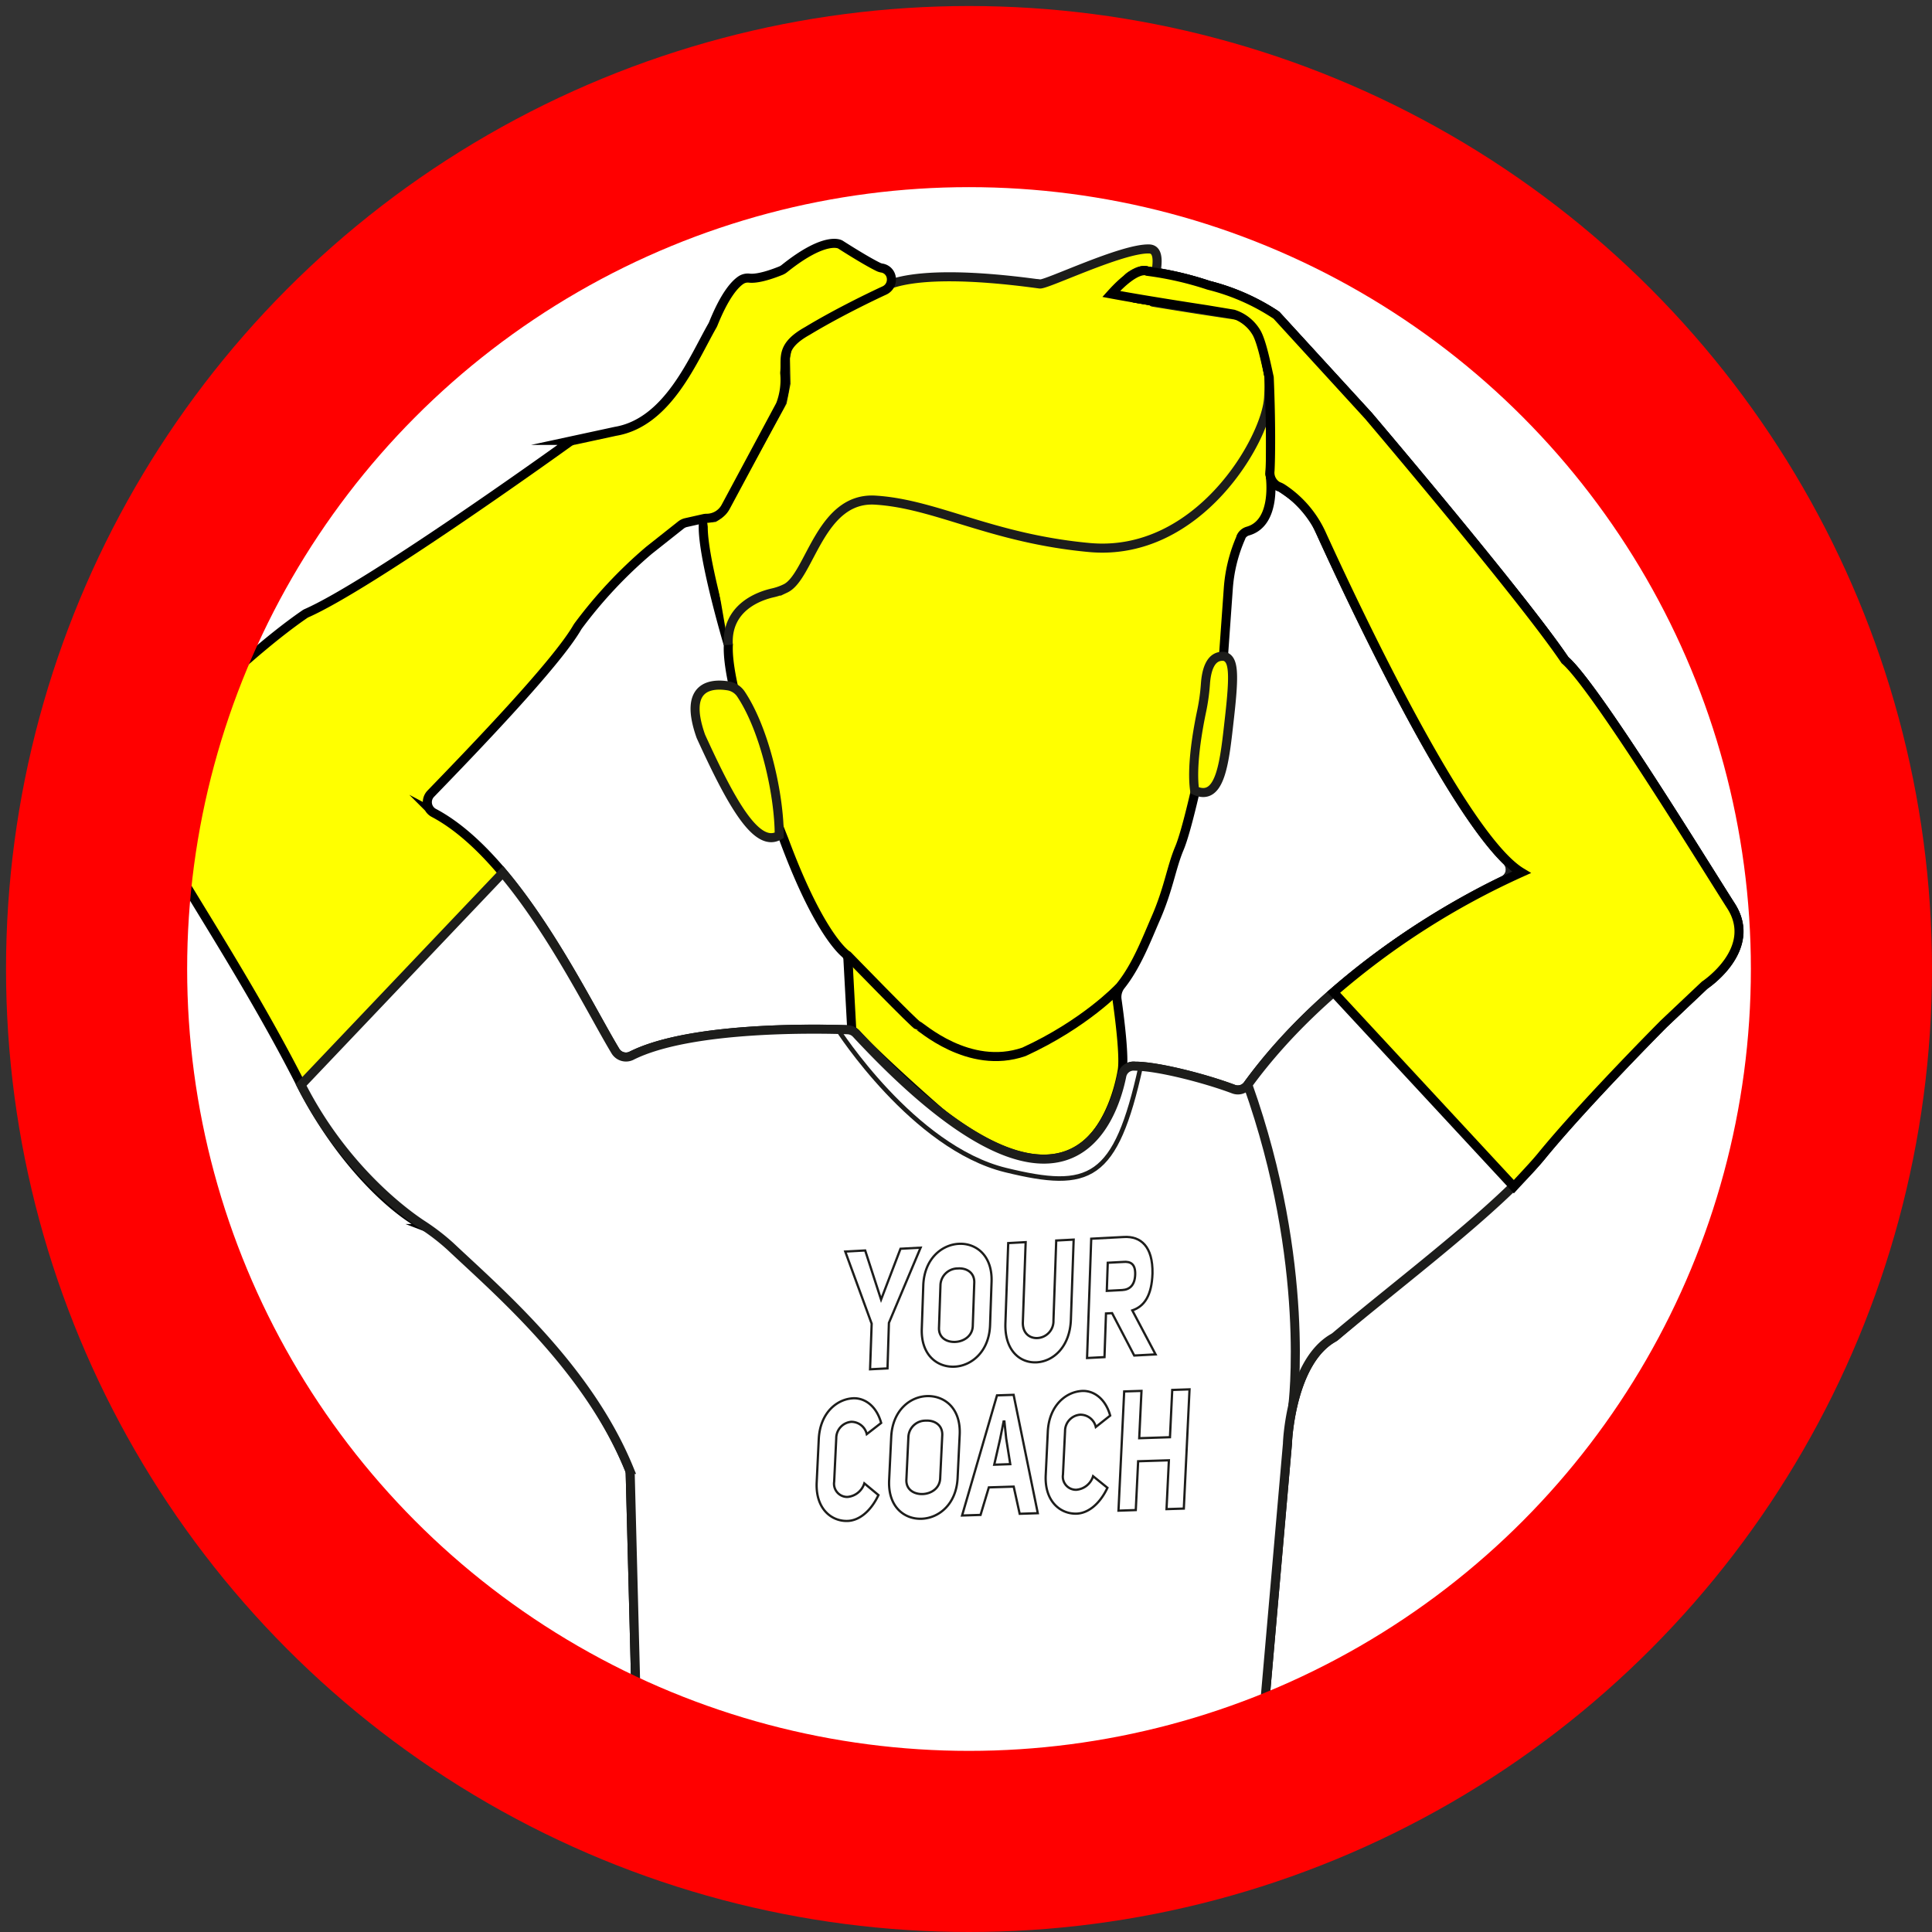 <svg id="Ebene_1" data-name="Ebene 1" xmlns="http://www.w3.org/2000/svg" xmlns:xlink="http://www.w3.org/1999/xlink" viewBox="0 0 426.67 426.67"><rect x="0" y="0" width="426.67" height="426.67" fill="#333333" stroke="none"/><defs><style>.cls-1,.cls-10,.cls-11,.cls-5,.cls-9{fill:none;}.cls-2,.cls-8{fill:#fff;}.cls-3{clip-path:url(#clip-path);}.cls-4,.cls-6,.cls-7{fill:#ff0;}.cls-5,.cls-7{stroke:#000;}.cls-5{stroke-linecap:round;}.cls-10,.cls-11,.cls-5,.cls-6,.cls-7,.cls-8,.cls-9{stroke-miterlimit:10;}.cls-5,.cls-6,.cls-7,.cls-8{stroke-width:2px;}.cls-10,.cls-6,.cls-8,.cls-9{stroke:#1d1d1b;}.cls-10{stroke-width:0.5px;}.cls-11{stroke:red;stroke-width:40px;}</style><clipPath id="clip-path"><circle class="cls-1" cx="213.21" cy="212.46" r="213.45"/></clipPath></defs><circle class="cls-2" cx="211.66" cy="211.66" r="206.34"/><g class="cls-3"><path class="cls-4" d="M188.1,227.48l-.89-16.28s-5.83-3.47-14.09-25.78c0,0-11.48-28.21-12.26-40.89a21,21,0,0,0-.62-4.24c-2.29-8.63-5.82-22.19-4.73-25.78,2.47-.59,2.65-.22,2.65-.22l1.57-.63,9.76-18.88,2.68-4.88,1.25-3v-6.3l.48-4.09,5.19-4.4,14-6.46,4.21-2.47s28.21-3.19,48,2.12c15.34,2.12,27.38,4.25,27.38,4.25l2,.73,1.18.47,1.65,2.8,2,7.09.59,7.2v15.82s2.24,12.86-5.55,13.81a63.42,63.42,0,0,0-3.07,7.9l-1.3,18.76s-6.61,35.65-9.79,43.2c-1.55,3.68-2.43,8.45-4.62,14.06-2.31,5.92-3.91,12.25-9.43,17.46,0,0,2.13,13.57,1.42,17.58s-6.61,35.18-38.83,10.39C195.77,235.38,188.1,227.48,188.1,227.48Z"/><path class="cls-5" d="M280.48,104.72s1.73,10.71-4.91,12.57a2.4,2.4,0,0,0-1.53,1.34l0,.09a33.87,33.87,0,0,0-2.79,11.42l-1,14s-6.61,35.65-9.79,43.2c-1.81,4.29-2.37,9-5.3,15.66-2,4.59-4.15,10.26-7.59,14.6a4.12,4.12,0,0,0-.88,3.15c.55,3.88,1.68,12.61,1.14,15.69-.71,4-6.61,35.18-38.83,10.39-13.22-11.45-20.89-19.35-20.89-19.35l-.85-15.65a1.76,1.76,0,0,0-.62-1.24c-1.65-1.43-6.77-7-13.51-25.17,0,0-12.87-31.63-12.28-43-2.59-8.85-6.51-24.05-5.33-27.95"/><path class="cls-5" d="M197.3,63.19s28.21-3.19,48,2.12c15.34,2.12,27.38,4.25,27.38,4.25l2.72.59,1.18.47"/><path class="cls-6" d="M156,114.41l1.77-.12h0A5.9,5.9,0,0,0,160,112L172.76,88.8l.82-4.13-.12-5.55.59-3.42,5.9-4.13,13.46-6.85s3.39-6.51,36.22-2c1.46.2,18.25-7.94,24.17-7.74,4.26.15-.86,11.46.85,11.76,10.75,1.76,13.17,2.08,18.65,2.92a5.41,5.41,0,0,1,4.14,3.21h0s4.21-12.11,2.72,14.95c-.47,9-15.36,35.29-39.55,33.1-21.71-2-33.85-9.65-47.33-10.47-12.21-.73-14.4,16.87-19.77,19.48l-.17.08a12.79,12.79,0,0,1-2.63.91c-3,.67-10.33,3.19-9.87,11.51"/><path class="cls-7" d="M270.67,474.86l13.66-156.13c0-.05,0-.1,0-.15.05-1.15,1-18.05,10.19-23.2a1.78,1.78,0,0,0,.36-.25c14.83-12.48,34.52-29.34,43.93-40.86S367.46,226,367.46,226l8.81-8.35.3-.25c1.35-.94,11.41-8.4,5.68-17.37-6.07-9.49-29.53-47.76-36.44-54.09a2.79,2.79,0,0,1-.4-.44c-9.66-14.23-43.26-53.73-43.26-53.73L282,69.81a2.11,2.11,0,0,0-.45-.39A49,49,0,0,0,266.9,63a72,72,0,0,0-13.53-3.15s-1.09-.69-3.74,1.11a2.7,2.7,0,0,0,1.05,4.89c7.33,1.26,15.67,2.5,15.67,2.5l9.13,1.57s2.1-1.71,4.76,13.27l0,.38c.47,10.78.39,18.82.27,20.81a2.52,2.52,0,0,0,.23,1.24,3,3,0,0,0,1.73,1.9,2,2,0,0,1,.53.25,46.77,46.77,0,0,1,6.11,4.73,2.59,2.59,0,0,1,.63.87c2.58,5.81,27.77,62,43,76.75a2.68,2.68,0,0,1-.72,4.33c-12.26,5.87-39,21.12-56.48,45.14a2.7,2.7,0,0,1-3.12.95c-6.42-2.41-16.62-5-21.51-5.07h-.23a2.67,2.67,0,0,0-2.95,2.13c-1.91,9.46-12.08,40.83-58.66-9.32a2.69,2.69,0,0,0-1.86-.86c-6-.22-34.6-.88-47.75,5.73a2.7,2.7,0,0,1-3.54-1c-4.87-8.06-13.7-26.08-24.89-39.41-4.7-5.59-9.81-10.35-15.23-13.22a2.68,2.68,0,0,1-.67-4.23c9.73-10.05,27.82-28.84,32.38-36.79l.16-.24a100.57,100.57,0,0,1,15.65-16.72l7.07-5.6a2.78,2.78,0,0,1,1.08-.52l4-.9a2.88,2.88,0,0,1,.59-.06h0a4.77,4.77,0,0,0,4.19-2.51l12-22.36.16-.35a15.39,15.39,0,0,0,.91-6.62,2,2,0,0,1,0-.54c.28-3.1-1-5.65,5-9,6.43-3.89,14-7.55,17-8.93a2.65,2.65,0,0,0,1.54-2.58,2.49,2.49,0,0,0-2.17-2.38,3.09,3.09,0,0,1-.59-.18c-2.78-1.31-8.51-5-8.51-5s-3.17-2.08-12.42,5.35a3.36,3.36,0,0,1-.71.41c-4.12,1.66-6.12,1.75-6.93,1.66a2.78,2.78,0,0,0-1.79.36c-1.34.85-3.6,3.2-6.24,9.77l-.14.29c-4.29,7.47-9.84,21.47-21.46,23.41l-9.26,2a2.49,2.49,0,0,0-1,.43c-4.62,3.32-44.08,31.58-57.9,37.71a2.13,2.13,0,0,0-.42.23c-11.91,8.18-26.39,22.79-28.5,24.93a2.55,2.55,0,0,1-.55.43c-1.77,1-10.74,7.11-4.9,20.77,3.76,8.8,20.36,32.6,33.12,57.79,9,17.72,21.68,29.08,28.46,31.77a2.41,2.41,0,0,1,.75.46c10.38,9.17,33,27.41,43.28,52.69a2.84,2.84,0,0,1,.2,1L143,473a2.71,2.71,0,0,0,2.7,2.62L268,477.27A2.7,2.7,0,0,0,270.67,474.86Z"/><path class="cls-8" d="M289.16,112.5a2.5,2.5,0,0,1,.61.86c2.58,5.79,27.8,62,43,76.76a2.66,2.66,0,0,1-.72,4.31c-12.25,5.87-39,21.13-56.51,45.16a2.65,2.65,0,0,1-3.1.94c-6.41-2.41-16.63-5-21.52-5.07h-.23a2.67,2.67,0,0,0-2.95,2.13c-1.91,9.46-12.08,40.83-58.66-9.32a2.73,2.73,0,0,0-1.86-.86c-6-.21-34.55-.88-47.72,5.72a2.73,2.73,0,0,1-3.58-1c-4.87-8.06-13.69-26.07-24.88-39.4L66.49,239.59c8.17,16.13,20,26.39,26.58,30.77a48.21,48.21,0,0,1,6.4,4.9c10.52,9.93,30.37,26.81,39.51,49.25a2.84,2.84,0,0,1,.2,1l2.27,87.69L143,473a2.71,2.71,0,0,0,2.7,2.62l61.66.86,60.63.84a2.7,2.7,0,0,0,2.68-2.41l5.09-58.2,8.57-97.93v-.15c.05-1.15,1-18.05,10.19-23.2l.36-.25c14.82-12.48,36.17-28.4,45.58-39.92s27-29.19,27-29.19l8.81-8.35.32-.26c1.42-1,11.37-8.43,5.66-17.36-6.07-9.5-29.56-47.81-36.46-54.1l-.37-.42c-9.66-14.22-43.27-53.74-43.27-53.74L282,69.81l-.44-.39A49.15,49.15,0,0,0,266.9,63a72,72,0,0,0-13.53-3.15s-1.1-.71-3.81,1.16a2.69,2.69,0,0,0,1.11,4.84c7.34,1.26,15.68,2.5,15.68,2.5l9.13,1.57s2.1-1.71,4.76,13.26l0,.39"/><path class="cls-7" d="M294.53,219.16A169.89,169.89,0,0,1,336,192.66c-12.82-7.7-36.64-58.28-44.12-74.67a23.8,23.8,0,0,0-8.63-10.11l-.11-.07a4.42,4.42,0,0,0-.69-.34l-.35-.16a3.44,3.44,0,0,1-1.62-3.41c.14-2.59.26-10.34-.18-20.53-1-4.62-1.73-7.74-2.66-9.64a9.11,9.11,0,0,0-5.24-4.35l-6-1s-13.22-2-21-3.46c5.82-6.45,8-5,8-5A72,72,0,0,1,266.9,63a47.75,47.75,0,0,1,15,6.61l20.3,22.19s34,40,43.43,54c6.61,5.67,30.53,44.69,36.67,54.29s-5.82,17.47-5.82,17.47l-9,8.5s-17.55,17.62-27,29.19c-1.7,2.08-4.08,4.54-6.16,6.82Z"/><path class="cls-6" d="M160.87,151.48c-3.41-.57-10.18-.42-6.09,11.13,6.61,14.47,12.28,24.86,17.31,21.87,0-8.75-3.07-23.1-8.44-31.18A4.22,4.22,0,0,0,160.87,151.48Z"/><path class="cls-6" d="M266.22,150.92c.2-2.65,1-6.36,4.22-5.95,2,.63,2.2,3.62,1.1,13.38s-1.89,18.88-7.71,16.2c-.76-5.28.65-13.29,1.6-17.76A44.51,44.51,0,0,0,266.22,150.92Z"/><path class="cls-5" d="M187.21,211s15,15.47,15.48,15.47,11.18,10.07,23.45,5.82c13.38-6.13,20.87-14.06,20.87-14.06"/><path class="cls-9" d="M185,227.34s16.66,26.07,37.08,31.06c18.6,4.54,24.29,2.24,29.85-22.9"/><path class="cls-10" d="M192.15,302.4l.35-10.08-5.83-15.92,4.4-.24L194.58,287l4.29-11.22,4.44-.24-7,16.61L196,302.2Z"/><path class="cls-10" d="M203.9,283.88c.21-5.88,4.08-9,7.85-9.19s7.44,2.54,7.23,8.39l-.33,9.56c-.2,5.84-4.08,9-7.84,9.18s-7.44-2.5-7.24-8.38Zm3.47,9.36c-.08,2.23,1.75,3.21,3.63,3.11s3.75-1.31,3.83-3.51l.33-9.56c.08-2.27-1.75-3.29-3.63-3.15a3.83,3.83,0,0,0-3.83,3.54Z"/><path class="cls-10" d="M225.89,292c-.09,2.45,1.53,3.59,3.22,3.5a3.74,3.74,0,0,0,3.54-3.86l.61-17.68,3.85-.2-.61,17.68c-.22,6-3.88,9.23-7.57,9.42s-7.1-2.63-6.89-8.66l.62-17.67,3.85-.21Z"/><path class="cls-10" d="M245.6,290l-1.35.07-.33,9.64-3.85.2.92-26.35,7.25-.38c3.69-.2,6.39,2.08,6.28,8.06-.16,4.84-1.78,7.26-4.46,8.15l5.14,9.72-4.71.25Zm2.23-5.1c1.69-.09,2.79-1.11,2.87-3.42s-1-2.95-2.65-2.79l-3.41.18-.21,6.21Z"/><path class="cls-10" d="M194,330.18c-1.77,3.73-4.38,5.64-6.82,5.71-3.57.12-7.09-2.7-6.82-8.5l.46-9.59c.28-5.77,4-8.85,7.65-9,2.45-.08,5.07,1.62,6.13,5.45l-3.18,2.47A3.5,3.5,0,0,0,188,314a3.63,3.63,0,0,0-3.32,3.64l-.46,9.59a2.92,2.92,0,0,0,2.91,3.36,4.29,4.29,0,0,0,3.75-3Z"/><path class="cls-10" d="M196.82,317.32c.29-5.87,4.2-8.93,8-9s7.4,2.7,7.12,8.53l-.46,9.56c-.28,5.84-4.19,8.89-8,9s-7.4-2.66-7.12-8.53Zm3.35,9.44c-.11,2.23,1.71,3.25,3.58,3.19s3.77-1.24,3.88-3.43l.46-9.55c.1-2.27-1.71-3.33-3.59-3.23a3.79,3.79,0,0,0-3.88,3.46Z"/><path class="cls-10" d="M229.19,334.18l-4,.13-1.32-6-5.49.17-1.83,6.08-4.08.13,7.71-26.53,3.67-.12Zm-9.62-10.71,3.54-.12-.9-5.68-.39-3.74h-.18l-.76,3.82Z"/><path class="cls-10" d="M244.57,328.57c-1.76,3.73-4.37,5.63-6.82,5.71-3.56.11-7.09-2.7-6.81-8.5l.46-9.6c.27-5.76,4-8.85,7.65-9,2.44-.08,5.06,1.62,6.13,5.44L242,315.14a3.48,3.48,0,0,0-3.48-2.71,3.62,3.62,0,0,0-3.31,3.63l-.46,9.59a2.91,2.91,0,0,0,2.9,3.36,4.24,4.24,0,0,0,3.75-3Z"/><path class="cls-10" d="M250.83,333.49l-3.82.13,1.26-26.33,3.82-.12-.5,10.45,6.79-.22.5-10.44,3.82-.13-1.26,26.33-3.82.12.52-10.78-6.79.21Z"/><path class="cls-8" d="M285.51,310.49s4.1-31.44-9.93-70.9"/></g><circle class="cls-11" cx="214" cy="214" r="192.67"/></svg>